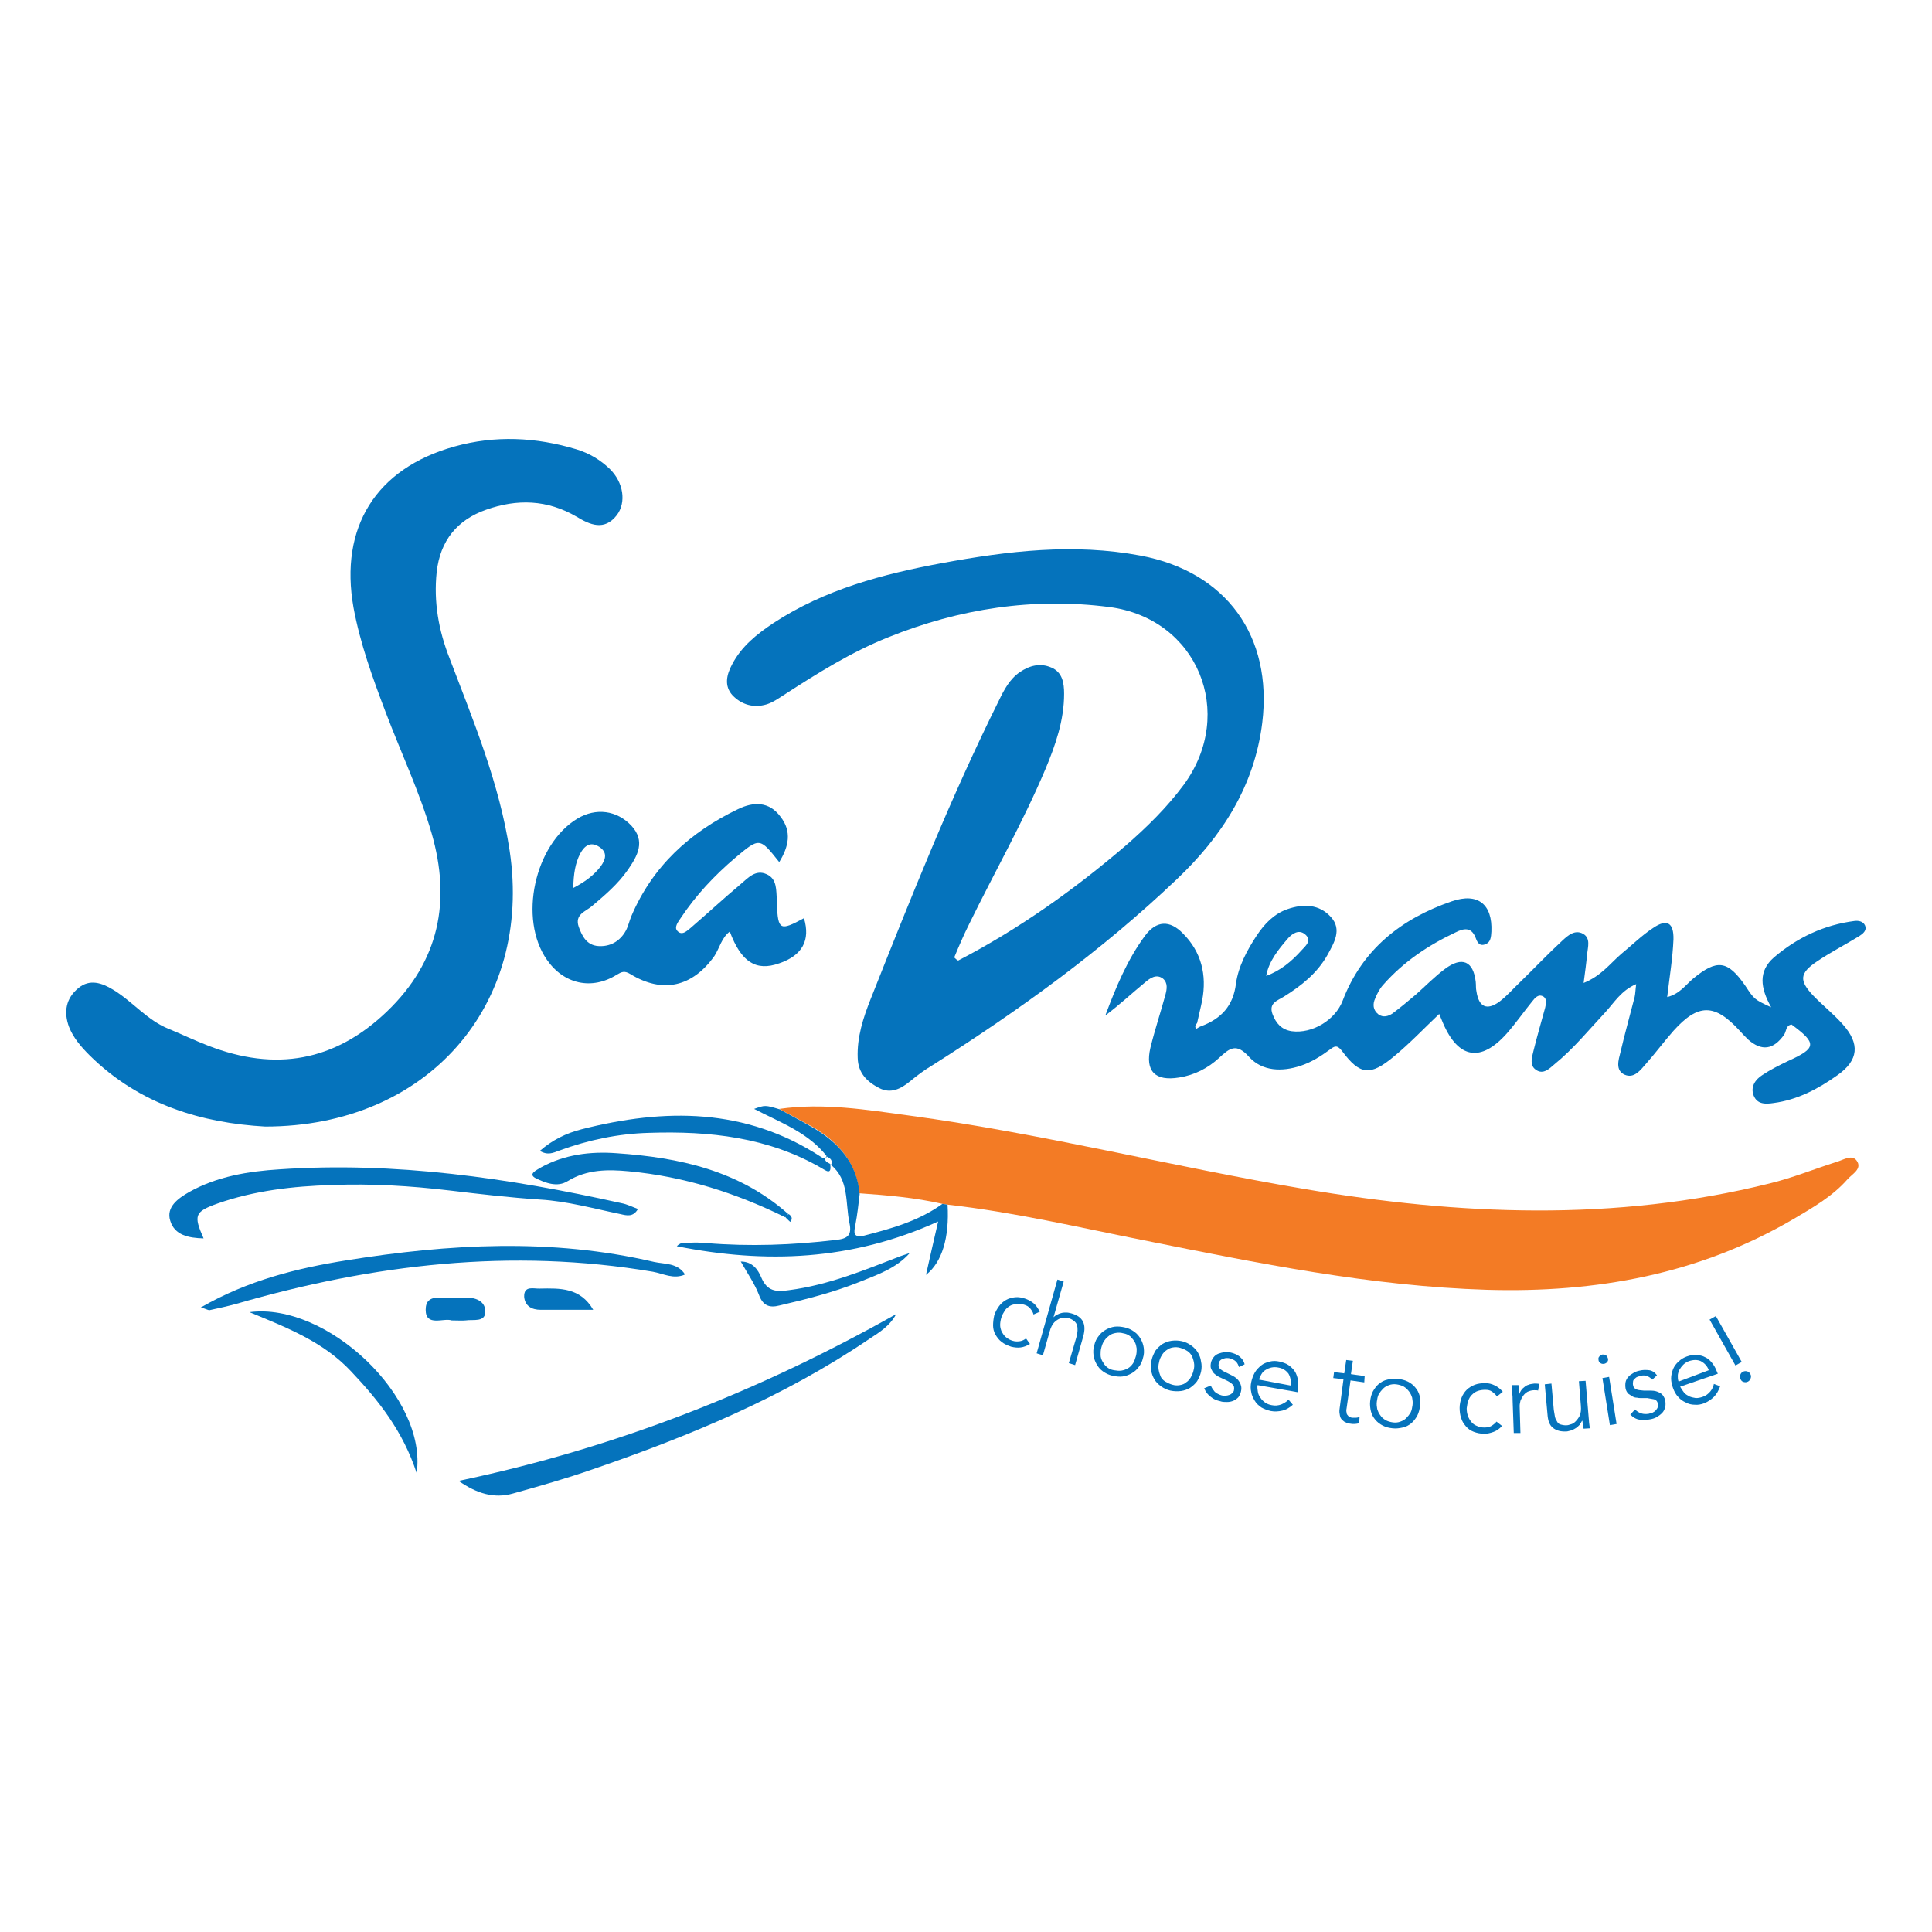 <svg width="88" height="88" viewBox="0 0 88 88" fill="none" xmlns="http://www.w3.org/2000/svg">
<g clip-path="url(#clip0)">
<path d="M43.642 43.753C46.395 42.323 48.915 40.536 51.274 38.516C52.239 37.676 53.151 36.782 53.919 35.746C56.314 32.475 54.545 28.168 50.523 27.649C47.074 27.203 43.696 27.721 40.461 29.026C38.763 29.705 37.226 30.67 35.707 31.653C35.457 31.814 35.206 31.992 34.921 32.082C34.331 32.261 33.777 32.1 33.366 31.671C32.972 31.242 33.097 30.724 33.348 30.259C33.777 29.437 34.474 28.883 35.224 28.382C37.566 26.845 40.211 26.148 42.91 25.648C45.912 25.094 48.915 24.736 51.953 25.308C55.849 26.041 57.976 28.972 57.494 32.922C57.136 35.817 55.653 38.105 53.597 40.053C50.202 43.288 46.413 46.023 42.463 48.525C42.105 48.739 41.766 48.989 41.444 49.258C41.033 49.597 40.568 49.83 40.05 49.561C39.496 49.275 39.085 48.882 39.067 48.185C39.031 47.238 39.317 46.362 39.657 45.504C41.48 40.911 43.303 36.318 45.501 31.903C45.734 31.421 45.984 30.938 46.449 30.616C46.895 30.312 47.378 30.187 47.878 30.402C48.397 30.616 48.468 31.117 48.468 31.599C48.468 32.815 48.075 33.941 47.61 35.049C46.591 37.462 45.287 39.749 44.143 42.091C43.893 42.591 43.678 43.092 43.464 43.61C43.517 43.663 43.571 43.717 43.642 43.753Z" fill="#0573BC"/>
<path d="M12.079 51.313C9.22 51.152 6.36 50.33 4.072 48.06C3.697 47.685 3.34 47.274 3.143 46.773C2.893 46.094 3 45.469 3.572 45.004C4.09 44.575 4.644 44.772 5.145 45.075C6.038 45.612 6.7 46.47 7.683 46.863C8.29 47.113 8.88 47.399 9.488 47.631C12.526 48.811 15.243 48.364 17.638 46.059C20.015 43.771 20.551 41.036 19.657 37.944C19.103 36.05 18.263 34.28 17.566 32.44C16.976 30.885 16.404 29.312 16.101 27.668C15.457 24.021 17.119 21.341 20.694 20.34C22.553 19.821 24.412 19.911 26.252 20.465C26.842 20.643 27.343 20.947 27.772 21.358C28.397 21.966 28.54 22.878 28.093 23.467C27.521 24.2 26.86 23.896 26.27 23.539C24.93 22.753 23.554 22.717 22.142 23.217C20.819 23.682 20.05 24.629 19.89 26.059C19.747 27.417 19.979 28.722 20.48 29.991C21.57 32.851 22.749 35.692 23.214 38.749C24.268 45.773 19.479 51.313 12.079 51.313Z" fill="#0573BC"/>
<path d="M35.492 50.509C37.494 50.223 39.46 50.545 41.426 50.813C47.485 51.635 53.401 53.137 59.406 54.155C66.466 55.353 73.561 55.657 80.603 53.905C81.64 53.655 82.641 53.244 83.659 52.922C83.963 52.833 84.356 52.565 84.571 52.868C84.839 53.244 84.356 53.476 84.142 53.726C83.463 54.495 82.587 54.995 81.711 55.514C77.386 58.052 72.686 58.892 67.735 58.749C62.444 58.588 57.279 57.533 52.114 56.497C49.147 55.907 46.18 55.21 43.16 54.87C43.088 54.852 42.999 54.852 42.928 54.834C41.676 54.548 40.407 54.441 39.139 54.352C39.013 52.958 38.191 52.029 37.047 51.349C36.529 51.063 36.011 50.795 35.492 50.509Z" fill="#F37B25"/>
<path d="M54.724 46.738C55.617 46.398 56.171 45.826 56.296 44.807C56.404 44.021 56.797 43.288 57.244 42.609C57.601 42.073 58.03 41.626 58.638 41.412C59.37 41.161 60.085 41.179 60.621 41.769C61.14 42.341 60.764 42.949 60.461 43.503C59.996 44.325 59.281 44.897 58.477 45.397C58.191 45.576 57.78 45.683 57.959 46.184C58.119 46.613 58.37 46.898 58.834 46.97C59.764 47.095 60.818 46.47 61.158 45.576C62.051 43.235 63.839 41.84 66.126 41.054C67.324 40.643 67.985 41.197 67.931 42.43C67.914 42.663 67.914 42.931 67.628 43.02C67.359 43.109 67.27 42.877 67.199 42.681C67.002 42.216 66.662 42.287 66.305 42.466C65.054 43.056 63.928 43.806 62.999 44.861C62.838 45.04 62.73 45.254 62.641 45.469C62.516 45.737 62.534 46.005 62.784 46.202C62.999 46.362 63.249 46.291 63.445 46.148C63.803 45.88 64.142 45.594 64.482 45.308C64.929 44.915 65.34 44.486 65.823 44.128C66.591 43.556 67.109 43.771 67.217 44.718C67.234 44.861 67.217 45.022 67.252 45.165C67.359 45.862 67.717 46.041 68.289 45.63C68.646 45.361 68.932 45.022 69.254 44.718C69.897 44.093 70.505 43.449 71.166 42.841C71.417 42.609 71.738 42.323 72.114 42.538C72.453 42.734 72.328 43.127 72.292 43.449C72.257 43.842 72.203 44.253 72.132 44.772C72.936 44.45 73.347 43.878 73.847 43.449C74.33 43.056 74.777 42.609 75.295 42.27C75.921 41.84 76.242 42.019 76.224 42.788C76.189 43.646 76.046 44.486 75.938 45.415C76.51 45.272 76.778 44.861 77.118 44.575C78.208 43.681 78.691 43.735 79.495 44.897C79.906 45.522 79.906 45.522 80.675 45.88C80.174 44.986 80.085 44.236 80.8 43.61C81.872 42.698 83.088 42.127 84.482 41.948C84.66 41.93 84.857 41.966 84.946 42.144C85.053 42.395 84.839 42.538 84.678 42.645C84.035 43.038 83.374 43.378 82.766 43.789C81.962 44.325 81.944 44.664 82.587 45.344C83.016 45.79 83.516 46.184 83.927 46.648C84.732 47.542 84.66 48.293 83.695 48.972C82.819 49.597 81.872 50.098 80.782 50.241C80.424 50.294 80.031 50.312 79.87 49.883C79.728 49.49 79.96 49.168 80.264 48.972C80.639 48.721 81.032 48.525 81.443 48.328C82.748 47.739 82.766 47.524 81.604 46.666C81.336 46.702 81.372 46.97 81.264 47.131C80.782 47.81 80.246 47.899 79.62 47.345C79.495 47.22 79.37 47.095 79.245 46.952C78.101 45.701 77.35 45.701 76.224 46.952C75.796 47.435 75.402 47.971 74.973 48.453C74.723 48.739 74.437 49.133 74.008 48.954C73.561 48.757 73.722 48.275 73.812 47.917C74.008 47.077 74.24 46.255 74.455 45.415C74.491 45.254 74.491 45.075 74.526 44.825C73.847 45.111 73.526 45.665 73.115 46.112C72.364 46.916 71.667 47.774 70.809 48.471C70.577 48.668 70.291 48.972 69.951 48.721C69.665 48.525 69.772 48.167 69.844 47.882C70.005 47.22 70.201 46.559 70.38 45.898C70.416 45.737 70.469 45.504 70.308 45.397C70.076 45.254 69.915 45.451 69.79 45.612C69.397 46.094 69.04 46.613 68.629 47.077C67.449 48.4 66.43 48.221 65.733 46.613C65.68 46.487 65.626 46.362 65.554 46.184C64.84 46.863 64.214 47.524 63.499 48.114C62.409 49.025 61.944 48.972 61.122 47.864C60.89 47.56 60.764 47.667 60.568 47.81C60.157 48.114 59.728 48.382 59.245 48.543C58.387 48.829 57.494 48.793 56.904 48.15C56.314 47.488 56.01 47.739 55.528 48.185C55.027 48.65 54.402 48.972 53.705 49.079C52.615 49.258 52.15 48.793 52.4 47.721C52.597 46.916 52.865 46.112 53.079 45.326C53.151 45.058 53.204 44.772 52.972 44.575C52.668 44.343 52.382 44.557 52.168 44.736C51.56 45.236 50.988 45.773 50.345 46.255C50.827 44.968 51.346 43.717 52.15 42.627C52.668 41.93 53.276 41.894 53.883 42.52C54.724 43.36 54.974 44.414 54.759 45.558C54.688 45.916 54.598 46.255 54.527 46.595C54.455 46.684 54.402 46.773 54.491 46.863C54.545 46.827 54.652 46.755 54.724 46.738ZM57.672 44.45C58.316 44.218 58.834 43.789 59.281 43.288C59.46 43.092 59.782 42.841 59.442 42.555C59.156 42.323 58.87 42.52 58.673 42.734C58.227 43.252 57.798 43.771 57.672 44.45L57.637 44.486L57.672 44.45Z" fill="#0573BC"/>
<path d="M35.493 39.267C34.599 38.141 34.599 38.141 33.491 39.071C32.544 39.875 31.686 40.786 30.989 41.841C30.881 42.002 30.703 42.234 30.846 42.395C31.06 42.645 31.293 42.395 31.453 42.27C32.222 41.609 32.955 40.929 33.741 40.268C34.081 39.982 34.42 39.589 34.921 39.821C35.403 40.036 35.35 40.554 35.385 41.001C35.385 41.055 35.385 41.126 35.385 41.18C35.439 42.377 35.528 42.413 36.619 41.823C36.922 42.824 36.547 43.521 35.493 43.878C34.438 44.254 33.759 43.825 33.241 42.431C32.865 42.717 32.776 43.181 32.544 43.539C31.543 44.951 30.184 45.273 28.701 44.361C28.433 44.2 28.308 44.272 28.093 44.397C26.95 45.112 25.68 44.826 24.912 43.718C23.607 41.859 24.34 38.463 26.306 37.283C27.146 36.783 28.093 36.908 28.755 37.605C29.416 38.32 29.041 38.981 28.594 39.625C28.147 40.268 27.557 40.769 26.967 41.269C26.681 41.519 26.163 41.644 26.36 42.216C26.52 42.663 26.735 43.056 27.253 43.092C27.79 43.128 28.236 42.878 28.504 42.395C28.612 42.198 28.665 41.948 28.755 41.734C29.72 39.464 31.418 37.909 33.616 36.855C34.313 36.515 35.028 36.497 35.546 37.194C36.082 37.873 35.922 38.57 35.493 39.267ZM26.11 40.447C26.663 40.161 27.057 39.857 27.36 39.464C27.593 39.142 27.682 38.821 27.289 38.57C26.896 38.32 26.628 38.517 26.431 38.874C26.199 39.321 26.127 39.803 26.11 40.447Z" fill="#0573BC"/>
<path d="M40.819 59.856C40.532 60.393 40.068 60.679 39.603 60.982C35.707 63.628 31.399 65.415 26.967 66.934C25.788 67.345 24.59 67.685 23.375 68.024C22.499 68.275 21.712 68.024 20.89 67.452C28.057 65.951 34.599 63.359 40.819 59.856Z" fill="#0573BC"/>
<path d="M29.058 55.067C28.844 55.442 28.558 55.371 28.254 55.299C27.039 55.049 25.823 54.709 24.59 54.638C23.214 54.548 21.856 54.388 20.497 54.227C18.692 54.012 16.905 53.905 15.1 53.977C13.348 54.03 11.597 54.227 9.917 54.816C8.862 55.192 8.809 55.353 9.273 56.407C8.594 56.389 7.951 56.264 7.754 55.603C7.557 54.977 8.111 54.584 8.612 54.298C9.881 53.583 11.311 53.351 12.723 53.262C17.995 52.904 23.16 53.655 28.29 54.799C28.576 54.852 28.808 54.977 29.058 55.067Z" fill="#0573BC"/>
<path d="M9.148 59.552C11.293 58.319 13.527 57.765 15.779 57.407C20.444 56.657 25.126 56.389 29.791 57.479C30.274 57.586 30.863 57.515 31.203 58.051C30.685 58.283 30.22 58.015 29.738 57.926C23.285 56.836 16.994 57.586 10.757 59.391C10.364 59.499 9.952 59.588 9.541 59.677C9.47 59.677 9.398 59.624 9.148 59.552Z" fill="#0573BC"/>
<path d="M42.928 54.834C42.999 54.852 43.089 54.852 43.16 54.87C43.249 56.371 42.91 57.497 42.177 58.069C42.356 57.283 42.517 56.55 42.731 55.638C38.799 57.426 34.867 57.569 30.828 56.764C31.042 56.532 31.275 56.621 31.471 56.603C31.704 56.586 31.954 56.603 32.186 56.621C34.152 56.782 36.1 56.711 38.066 56.478C38.585 56.425 38.817 56.282 38.692 55.71C38.495 54.78 38.692 53.744 37.834 53.047L37.852 53.065C37.941 52.868 37.834 52.761 37.673 52.689L37.691 52.707C36.833 51.581 35.546 51.134 34.349 50.509C34.849 50.33 34.849 50.33 35.511 50.527C36.029 50.813 36.547 51.081 37.066 51.385C38.209 52.064 39.032 52.975 39.157 54.387C39.103 54.852 39.049 55.334 38.96 55.799C38.889 56.139 38.853 56.389 39.353 56.282C40.604 55.96 41.837 55.62 42.928 54.834Z" fill="#0573BC"/>
<path d="M35.761 55.442C33.509 54.334 31.15 53.583 28.63 53.35C27.682 53.261 26.735 53.261 25.859 53.797C25.377 54.101 24.823 53.869 24.412 53.672C24.018 53.476 24.447 53.297 24.644 53.172C25.716 52.582 26.896 52.439 28.093 52.528C30.953 52.725 33.67 53.315 35.904 55.299C35.868 55.352 35.814 55.388 35.761 55.442Z" fill="#0573BC"/>
<path d="M11.364 59.767C14.885 59.302 19.479 63.645 18.978 67.095C18.352 65.182 17.244 63.788 15.993 62.466C14.724 61.107 13.044 60.464 11.364 59.767Z" fill="#0573BC"/>
<path d="M37.816 53.029C37.887 53.547 37.619 53.315 37.423 53.208C34.992 51.796 32.311 51.51 29.577 51.599C28.165 51.635 26.806 51.921 25.484 52.404C25.198 52.511 24.948 52.636 24.59 52.421C25.162 51.921 25.788 51.617 26.485 51.438C30.274 50.473 33.955 50.455 37.387 52.689C37.494 52.761 37.584 52.815 37.673 52.672L37.655 52.654C37.476 52.904 37.709 52.94 37.834 53.029H37.816Z" fill="#0573BC"/>
<path d="M41.444 57.067C40.819 57.782 39.943 58.068 39.103 58.408C37.941 58.873 36.726 59.176 35.51 59.462C35.028 59.587 34.742 59.462 34.563 58.962C34.367 58.462 34.045 57.997 33.741 57.461C34.277 57.461 34.527 57.836 34.67 58.175C34.938 58.819 35.349 58.855 35.939 58.765C37.727 58.533 39.371 57.854 41.033 57.21C41.176 57.157 41.319 57.121 41.444 57.067Z" fill="#0573BC"/>
<path d="M20.569 60.143C20.211 60.018 19.389 60.447 19.389 59.66C19.389 58.856 20.211 59.178 20.73 59.106C20.873 59.088 21.016 59.124 21.176 59.106C21.641 59.088 22.088 59.249 22.106 59.714C22.124 60.25 21.552 60.089 21.212 60.143C21.034 60.161 20.855 60.143 20.569 60.143Z" fill="#0573BC"/>
<path d="M27.021 59.66C26.217 59.66 25.43 59.66 24.626 59.66C24.215 59.66 23.911 59.481 23.875 59.07C23.857 58.534 24.322 58.712 24.59 58.694C25.502 58.677 26.431 58.641 27.021 59.66Z" fill="#0573BC"/>
<path d="M35.921 55.299C36.064 55.388 36.118 55.513 35.993 55.656C35.921 55.585 35.832 55.513 35.761 55.424C35.814 55.388 35.868 55.352 35.921 55.299Z" fill="#0573BC"/>
<path d="M47.074 59.874C47.056 59.785 47.002 59.695 46.931 59.606C46.86 59.517 46.77 59.463 46.645 59.427C46.52 59.392 46.413 59.374 46.306 59.392C46.198 59.409 46.091 59.427 46.002 59.481C45.912 59.535 45.823 59.606 45.769 59.695C45.716 59.785 45.644 59.892 45.608 60.017C45.573 60.142 45.555 60.249 45.555 60.357C45.555 60.464 45.591 60.571 45.626 60.66C45.68 60.75 45.734 60.839 45.823 60.911C45.912 60.982 46.002 61.036 46.127 61.072C46.234 61.107 46.359 61.107 46.466 61.089C46.574 61.072 46.663 61.018 46.734 60.964L46.913 61.215C46.77 61.304 46.627 61.358 46.484 61.375C46.341 61.393 46.198 61.375 46.055 61.34C45.894 61.286 45.734 61.215 45.626 61.125C45.501 61.036 45.412 60.911 45.34 60.786C45.269 60.66 45.233 60.517 45.233 60.374C45.233 60.231 45.251 60.071 45.287 59.91C45.34 59.749 45.412 59.624 45.501 59.499C45.591 59.374 45.698 59.284 45.823 59.213C45.948 59.141 46.091 59.105 46.234 59.088C46.395 59.07 46.556 59.105 46.717 59.159C46.86 59.213 46.985 59.284 47.092 59.374C47.199 59.463 47.288 59.606 47.36 59.749L47.074 59.874Z" fill="#0573BC"/>
<path d="M48.164 58.283L48.45 58.373L47.986 59.999C48.039 59.945 48.093 59.91 48.164 59.874C48.236 59.838 48.289 59.82 48.361 59.802C48.432 59.785 48.504 59.785 48.575 59.785C48.647 59.785 48.718 59.802 48.79 59.82C49.058 59.892 49.237 60.017 49.326 60.196C49.415 60.374 49.415 60.589 49.344 60.857L48.969 62.179L48.683 62.09L49.022 60.928C49.094 60.696 49.094 60.499 49.058 60.356C49.004 60.214 48.879 60.106 48.665 60.035C48.647 60.035 48.611 60.017 48.54 60.017C48.468 60.017 48.379 60.017 48.289 60.053C48.2 60.088 48.111 60.142 48.021 60.231C47.932 60.321 47.861 60.464 47.807 60.66L47.503 61.733L47.217 61.643L48.164 58.283Z" fill="#0573BC"/>
<path d="M52.06 61.858C52.025 62.019 51.953 62.162 51.864 62.269C51.775 62.394 51.667 62.483 51.542 62.555C51.417 62.626 51.274 62.68 51.131 62.698C50.988 62.716 50.827 62.698 50.666 62.662C50.506 62.626 50.363 62.555 50.237 62.465C50.112 62.376 50.023 62.269 49.952 62.144C49.88 62.019 49.826 61.876 49.809 61.733C49.791 61.59 49.791 61.429 49.844 61.268C49.88 61.107 49.952 60.964 50.041 60.857C50.13 60.732 50.237 60.642 50.363 60.571C50.488 60.499 50.631 60.446 50.774 60.428C50.917 60.41 51.078 60.428 51.238 60.464C51.399 60.499 51.542 60.571 51.667 60.66C51.792 60.75 51.882 60.857 51.953 60.982C52.025 61.107 52.078 61.25 52.096 61.393C52.114 61.554 52.114 61.697 52.06 61.858ZM51.739 61.768C51.775 61.643 51.775 61.536 51.775 61.429C51.757 61.322 51.739 61.214 51.685 61.125C51.632 61.036 51.56 60.946 51.489 60.875C51.399 60.803 51.292 60.75 51.167 60.732C51.042 60.696 50.934 60.696 50.827 60.714C50.72 60.732 50.613 60.767 50.541 60.821C50.47 60.875 50.38 60.946 50.309 61.053C50.237 61.143 50.202 61.25 50.166 61.375C50.13 61.5 50.13 61.608 50.13 61.715C50.13 61.822 50.166 61.929 50.22 62.019C50.273 62.108 50.327 62.197 50.416 62.269C50.506 62.34 50.613 62.394 50.738 62.412C50.863 62.43 50.97 62.447 51.078 62.43C51.185 62.412 51.292 62.376 51.381 62.322C51.471 62.269 51.542 62.197 51.614 62.09C51.667 62.001 51.703 61.894 51.739 61.768Z" fill="#0573BC"/>
<path d="M54.706 62.483C54.67 62.644 54.598 62.787 54.527 62.912C54.438 63.037 54.33 63.127 54.205 63.216C54.08 63.288 53.937 63.341 53.794 63.359C53.651 63.377 53.49 63.377 53.312 63.341C53.151 63.305 53.008 63.234 52.883 63.145C52.758 63.055 52.65 62.948 52.579 62.823C52.507 62.698 52.454 62.573 52.436 62.412C52.418 62.269 52.418 62.108 52.454 61.947C52.489 61.786 52.561 61.643 52.632 61.518C52.722 61.393 52.829 61.304 52.954 61.214C53.079 61.143 53.222 61.089 53.365 61.071C53.508 61.053 53.669 61.053 53.83 61.089C53.991 61.125 54.134 61.196 54.259 61.286C54.384 61.375 54.491 61.482 54.563 61.608C54.634 61.733 54.688 61.858 54.706 62.019C54.741 62.161 54.741 62.322 54.706 62.483ZM54.366 62.412C54.402 62.287 54.402 62.179 54.384 62.072C54.366 61.965 54.33 61.858 54.295 61.768C54.241 61.679 54.169 61.59 54.08 61.536C53.991 61.482 53.883 61.429 53.758 61.393C53.633 61.357 53.526 61.357 53.419 61.375C53.312 61.393 53.222 61.429 53.133 61.5C53.044 61.554 52.972 61.643 52.918 61.733C52.865 61.822 52.811 61.929 52.793 62.054C52.758 62.179 52.758 62.287 52.775 62.394C52.793 62.501 52.829 62.608 52.865 62.698C52.901 62.787 52.99 62.877 53.079 62.93C53.169 62.984 53.276 63.037 53.401 63.073C53.526 63.109 53.633 63.109 53.74 63.091C53.848 63.073 53.955 63.037 54.026 62.966C54.116 62.912 54.187 62.823 54.241 62.733C54.295 62.626 54.348 62.519 54.366 62.412Z" fill="#0573BC"/>
<path d="M56.439 62.269C56.404 62.18 56.368 62.09 56.296 62.019C56.225 61.947 56.136 61.912 56.028 61.876C55.975 61.858 55.921 61.858 55.867 61.858C55.814 61.858 55.76 61.876 55.706 61.894C55.653 61.912 55.617 61.929 55.581 61.965C55.546 62.001 55.528 62.037 55.51 62.108C55.492 62.215 55.51 62.287 55.563 62.34C55.617 62.394 55.724 62.466 55.849 62.519L56.136 62.662C56.278 62.734 56.386 62.823 56.457 62.948C56.529 63.073 56.564 63.198 56.529 63.359C56.511 63.467 56.457 63.574 56.404 63.645C56.332 63.717 56.261 63.77 56.171 63.806C56.082 63.842 55.992 63.86 55.885 63.86C55.778 63.86 55.671 63.86 55.581 63.824C55.421 63.788 55.278 63.735 55.153 63.627C55.027 63.538 54.92 63.413 54.849 63.234L55.153 63.109C55.188 63.216 55.26 63.306 55.331 63.395C55.421 63.467 55.51 63.52 55.635 63.556C55.689 63.574 55.76 63.574 55.814 63.574C55.867 63.574 55.939 63.556 55.992 63.538C56.046 63.52 56.1 63.484 56.136 63.449C56.171 63.413 56.207 63.359 56.207 63.306C56.225 63.198 56.207 63.109 56.136 63.055C56.064 62.984 55.975 62.93 55.867 62.877L55.599 62.752C55.563 62.734 55.51 62.716 55.456 62.68C55.403 62.644 55.349 62.609 55.295 62.555C55.242 62.501 55.206 62.43 55.17 62.358C55.135 62.287 55.135 62.197 55.153 62.09C55.17 61.983 55.224 61.894 55.278 61.822C55.331 61.751 55.403 61.697 55.492 61.661C55.581 61.626 55.671 61.608 55.76 61.59C55.867 61.59 55.957 61.59 56.064 61.608C56.207 61.644 56.35 61.697 56.457 61.786C56.564 61.876 56.654 61.983 56.69 62.144L56.439 62.269Z" fill="#0573BC"/>
<path d="M57.279 63.091C57.261 63.199 57.279 63.306 57.297 63.413C57.315 63.52 57.369 63.61 57.422 63.681C57.476 63.77 57.547 63.824 57.637 63.896C57.726 63.949 57.816 63.985 57.923 64.003C58.084 64.039 58.227 64.021 58.37 63.967C58.495 63.913 58.602 63.842 58.691 63.753L58.888 63.985C58.727 64.128 58.566 64.217 58.405 64.253C58.244 64.289 58.066 64.307 57.887 64.271C57.726 64.235 57.583 64.182 57.458 64.11C57.333 64.021 57.226 63.931 57.154 63.806C57.083 63.681 57.011 63.556 56.993 63.413C56.958 63.27 56.958 63.109 56.993 62.948C57.029 62.788 57.083 62.645 57.154 62.519C57.226 62.394 57.333 62.287 57.44 62.198C57.547 62.108 57.69 62.055 57.833 62.019C57.976 61.983 58.119 61.983 58.28 62.019C58.441 62.055 58.584 62.108 58.691 62.18C58.816 62.269 58.906 62.359 58.977 62.466C59.049 62.573 59.084 62.698 59.12 62.841C59.138 62.984 59.138 63.127 59.12 63.27L59.102 63.413L57.279 63.091ZM58.781 63.109C58.816 62.913 58.781 62.734 58.691 62.573C58.584 62.43 58.441 62.323 58.209 62.287C58.119 62.269 58.012 62.269 57.923 62.287C57.833 62.305 57.744 62.341 57.655 62.394C57.565 62.448 57.512 62.502 57.458 62.591C57.404 62.68 57.369 62.752 57.351 62.841L58.781 63.109Z" fill="#0573BC"/>
<path d="M62.141 62.966L61.515 62.877L61.336 64.146C61.319 64.217 61.319 64.289 61.336 64.342C61.336 64.396 61.354 64.432 61.39 64.467C61.408 64.503 61.444 64.521 61.479 64.539C61.515 64.557 61.551 64.575 61.605 64.575C61.658 64.575 61.712 64.575 61.765 64.575C61.819 64.575 61.873 64.557 61.926 64.539L61.908 64.825C61.783 64.861 61.64 64.878 61.479 64.843C61.426 64.843 61.354 64.825 61.301 64.789C61.247 64.771 61.193 64.735 61.14 64.682C61.086 64.628 61.05 64.575 61.033 64.485C61.015 64.396 60.997 64.306 61.015 64.181L61.194 62.823L60.729 62.769L60.764 62.501L61.229 62.555L61.319 61.947L61.622 61.983L61.533 62.591L62.159 62.68L62.141 62.966Z" fill="#0573BC"/>
<path d="M64.679 64.038C64.661 64.199 64.625 64.342 64.554 64.485C64.482 64.61 64.393 64.735 64.285 64.825C64.178 64.914 64.053 64.985 63.892 65.021C63.731 65.057 63.589 65.075 63.428 65.057C63.267 65.039 63.106 65.003 62.981 64.932C62.838 64.86 62.731 64.771 62.641 64.664C62.552 64.556 62.48 64.431 62.445 64.288C62.409 64.145 62.391 63.984 62.409 63.824C62.427 63.663 62.462 63.52 62.534 63.377C62.605 63.252 62.695 63.127 62.802 63.037C62.909 62.948 63.034 62.876 63.195 62.841C63.338 62.805 63.499 62.787 63.66 62.805C63.821 62.823 63.982 62.858 64.125 62.93C64.268 63.002 64.375 63.091 64.464 63.198C64.554 63.305 64.625 63.43 64.661 63.573C64.679 63.716 64.697 63.877 64.679 64.038ZM64.339 64.002C64.357 63.877 64.339 63.77 64.321 63.663C64.285 63.556 64.25 63.466 64.178 63.377C64.107 63.287 64.035 63.216 63.946 63.162C63.857 63.109 63.731 63.073 63.606 63.055C63.481 63.037 63.356 63.055 63.267 63.091C63.16 63.127 63.07 63.18 62.999 63.252C62.927 63.323 62.856 63.413 62.802 63.502C62.748 63.609 62.731 63.716 62.713 63.842C62.695 63.967 62.713 64.074 62.731 64.181C62.766 64.288 62.802 64.378 62.874 64.467C62.927 64.556 63.017 64.628 63.106 64.681C63.195 64.735 63.32 64.771 63.446 64.789C63.571 64.807 63.696 64.789 63.785 64.753C63.892 64.717 63.982 64.664 64.053 64.592C64.125 64.521 64.196 64.431 64.25 64.342C64.303 64.235 64.321 64.127 64.339 64.002Z" fill="#0573BC"/>
<path d="M68.182 63.609C68.128 63.519 68.057 63.466 67.967 63.394C67.878 63.323 67.771 63.305 67.646 63.305C67.52 63.305 67.413 63.323 67.306 63.358C67.199 63.394 67.109 63.466 67.038 63.537C66.966 63.609 66.913 63.698 66.877 63.805C66.841 63.913 66.823 64.02 66.806 64.145C66.806 64.27 66.823 64.377 66.859 64.484C66.895 64.592 66.949 64.681 67.02 64.77C67.092 64.86 67.181 64.913 67.27 64.949C67.377 65.003 67.485 65.021 67.61 65.021C67.735 65.021 67.842 65.003 67.932 64.949C68.021 64.895 68.11 64.824 68.164 64.752L68.414 64.949C68.307 65.074 68.182 65.164 68.039 65.217C67.896 65.271 67.753 65.307 67.61 65.307C67.431 65.307 67.27 65.271 67.127 65.217C66.984 65.164 66.859 65.074 66.77 64.967C66.68 64.86 66.591 64.735 66.555 64.592C66.502 64.449 66.484 64.288 66.484 64.127C66.484 63.966 66.52 63.805 66.573 63.662C66.627 63.519 66.716 63.394 66.806 63.305C66.895 63.215 67.038 63.126 67.181 63.072C67.324 63.019 67.485 63.001 67.663 63.001C67.806 63.001 67.95 63.037 68.092 63.108C68.235 63.18 68.343 63.269 68.45 63.394L68.182 63.609Z" fill="#0573BC"/>
<path d="M68.897 63.77C68.897 63.681 68.897 63.574 68.879 63.484C68.861 63.395 68.861 63.252 68.861 63.091H69.165L69.183 63.502H69.2C69.218 63.449 69.254 63.377 69.29 63.323C69.326 63.27 69.379 63.216 69.433 63.18C69.486 63.127 69.558 63.091 69.629 63.073C69.701 63.037 69.79 63.037 69.88 63.02C69.969 63.02 70.04 63.02 70.112 63.037L70.058 63.341C70.023 63.323 69.951 63.323 69.88 63.323C69.754 63.323 69.665 63.359 69.576 63.395C69.486 63.449 69.433 63.502 69.379 63.574C69.326 63.645 69.29 63.717 69.254 63.806C69.236 63.895 69.218 63.967 69.218 64.038L69.254 65.272H68.95L68.897 63.77Z" fill="#0573BC"/>
<path d="M72.132 65.075C72.114 65.021 72.114 64.968 72.096 64.896C72.096 64.843 72.078 64.789 72.078 64.718H72.06C72.024 64.771 71.989 64.843 71.953 64.896C71.899 64.95 71.846 65.004 71.792 65.039C71.738 65.075 71.667 65.111 71.595 65.147C71.524 65.164 71.452 65.182 71.381 65.2C71.095 65.218 70.898 65.164 70.737 65.039C70.576 64.914 70.505 64.7 70.487 64.432L70.362 63.055L70.666 63.02L70.773 64.217C70.791 64.342 70.809 64.45 70.827 64.539C70.845 64.628 70.898 64.7 70.934 64.771C70.97 64.843 71.041 64.878 71.131 64.896C71.202 64.914 71.309 64.932 71.417 64.914C71.434 64.914 71.47 64.896 71.542 64.878C71.613 64.861 71.685 64.825 71.756 64.753C71.828 64.682 71.899 64.592 71.953 64.485C72.006 64.36 72.024 64.217 72.006 64.02L71.917 62.912L72.221 62.895L72.364 64.592C72.364 64.646 72.382 64.718 72.382 64.807C72.4 64.896 72.4 64.986 72.417 65.057L72.132 65.075Z" fill="#0573BC"/>
<path d="M73.24 61.876C73.257 61.947 73.24 62.001 73.204 62.037C73.168 62.09 73.115 62.108 73.061 62.126C73.007 62.126 72.954 62.126 72.9 62.09C72.847 62.055 72.811 62.001 72.811 61.947C72.793 61.876 72.811 61.822 72.847 61.787C72.882 61.733 72.936 61.715 72.989 61.697C73.043 61.697 73.097 61.697 73.15 61.733C73.204 61.769 73.222 61.822 73.24 61.876ZM73.633 64.861L73.329 64.914L72.989 62.77L73.293 62.716L73.633 64.861Z" fill="#0573BC"/>
<path d="M75.259 62.841C75.188 62.77 75.116 62.716 75.027 62.68C74.938 62.645 74.848 62.645 74.741 62.662C74.687 62.68 74.634 62.698 74.58 62.716C74.526 62.734 74.491 62.77 74.455 62.805C74.419 62.841 74.383 62.877 74.383 62.93C74.383 62.984 74.366 63.02 74.383 63.091C74.401 63.199 74.455 63.252 74.544 63.288C74.616 63.324 74.741 63.324 74.884 63.342H75.206C75.367 63.342 75.492 63.377 75.617 63.449C75.742 63.52 75.813 63.645 75.849 63.788C75.867 63.896 75.867 64.003 75.849 64.11C75.813 64.199 75.778 64.289 75.706 64.36C75.635 64.432 75.563 64.485 75.474 64.539C75.384 64.593 75.277 64.628 75.17 64.646C75.009 64.682 74.848 64.682 74.687 64.664C74.526 64.646 74.383 64.557 74.258 64.432L74.473 64.199C74.562 64.289 74.652 64.342 74.759 64.378C74.866 64.414 74.973 64.414 75.098 64.396C75.152 64.378 75.224 64.36 75.277 64.342C75.331 64.307 75.384 64.289 75.42 64.235C75.456 64.199 75.492 64.146 75.51 64.092C75.527 64.038 75.527 63.985 75.51 63.931C75.492 63.824 75.42 63.753 75.331 63.735C75.241 63.717 75.134 63.699 75.027 63.681H74.723C74.687 63.681 74.634 63.681 74.562 63.663C74.491 63.663 74.419 63.645 74.366 63.61C74.312 63.574 74.24 63.538 74.169 63.484C74.115 63.431 74.062 63.342 74.044 63.252C74.026 63.145 74.026 63.038 74.044 62.948C74.062 62.859 74.115 62.77 74.169 62.716C74.223 62.645 74.312 62.591 74.401 62.537C74.491 62.484 74.58 62.448 74.687 62.43C74.83 62.394 74.973 62.394 75.116 62.412C75.259 62.43 75.384 62.519 75.474 62.645L75.259 62.841Z" fill="#0573BC"/>
<path d="M76.528 63.162C76.582 63.252 76.635 63.341 76.707 63.43C76.778 63.52 76.868 63.556 76.957 63.609C77.047 63.645 77.136 63.663 77.243 63.681C77.35 63.681 77.44 63.663 77.547 63.627C77.708 63.573 77.815 63.484 77.904 63.377C77.994 63.27 78.047 63.144 78.065 63.037L78.351 63.144C78.28 63.341 78.19 63.502 78.065 63.627C77.94 63.752 77.797 63.842 77.636 63.913C77.493 63.967 77.332 64.002 77.19 63.984C77.047 63.984 76.904 63.949 76.778 63.877C76.653 63.824 76.528 63.734 76.439 63.627C76.332 63.52 76.26 63.377 76.207 63.234C76.153 63.091 76.117 62.93 76.117 62.787C76.117 62.644 76.153 62.501 76.207 62.358C76.26 62.233 76.35 62.108 76.457 62.018C76.564 61.911 76.689 61.84 76.832 61.786C76.993 61.733 77.136 61.697 77.279 61.715C77.422 61.733 77.547 61.75 77.672 61.822C77.797 61.876 77.887 61.965 77.976 62.072C78.065 62.179 78.137 62.304 78.19 62.447L78.244 62.572L76.528 63.162ZM77.833 62.412C77.761 62.215 77.636 62.09 77.475 62.001C77.315 61.929 77.136 61.929 76.921 62.001C76.832 62.036 76.743 62.09 76.671 62.161C76.6 62.233 76.546 62.304 76.493 62.394C76.457 62.483 76.421 62.572 76.421 62.662C76.421 62.751 76.421 62.841 76.457 62.93L77.833 62.412Z" fill="#0573BC"/>
<path d="M79.334 62.036L79.048 62.197L77.869 60.106L78.155 59.945L79.334 62.036ZM79.727 62.59C79.763 62.644 79.763 62.716 79.745 62.769C79.727 62.823 79.692 62.894 79.62 62.93C79.549 62.966 79.495 62.966 79.424 62.948C79.352 62.93 79.316 62.894 79.281 62.823C79.245 62.751 79.245 62.698 79.263 62.644C79.281 62.573 79.316 62.519 79.388 62.483C79.459 62.447 79.513 62.447 79.584 62.465C79.638 62.483 79.692 62.519 79.727 62.59Z" fill="#0573BC"/>
</g>
<defs>
<clipPath id="clip0">
<rect x="3" y="20" width="82" height="48.131" fill="white"/>
</clipPath>
</defs>
</svg>
